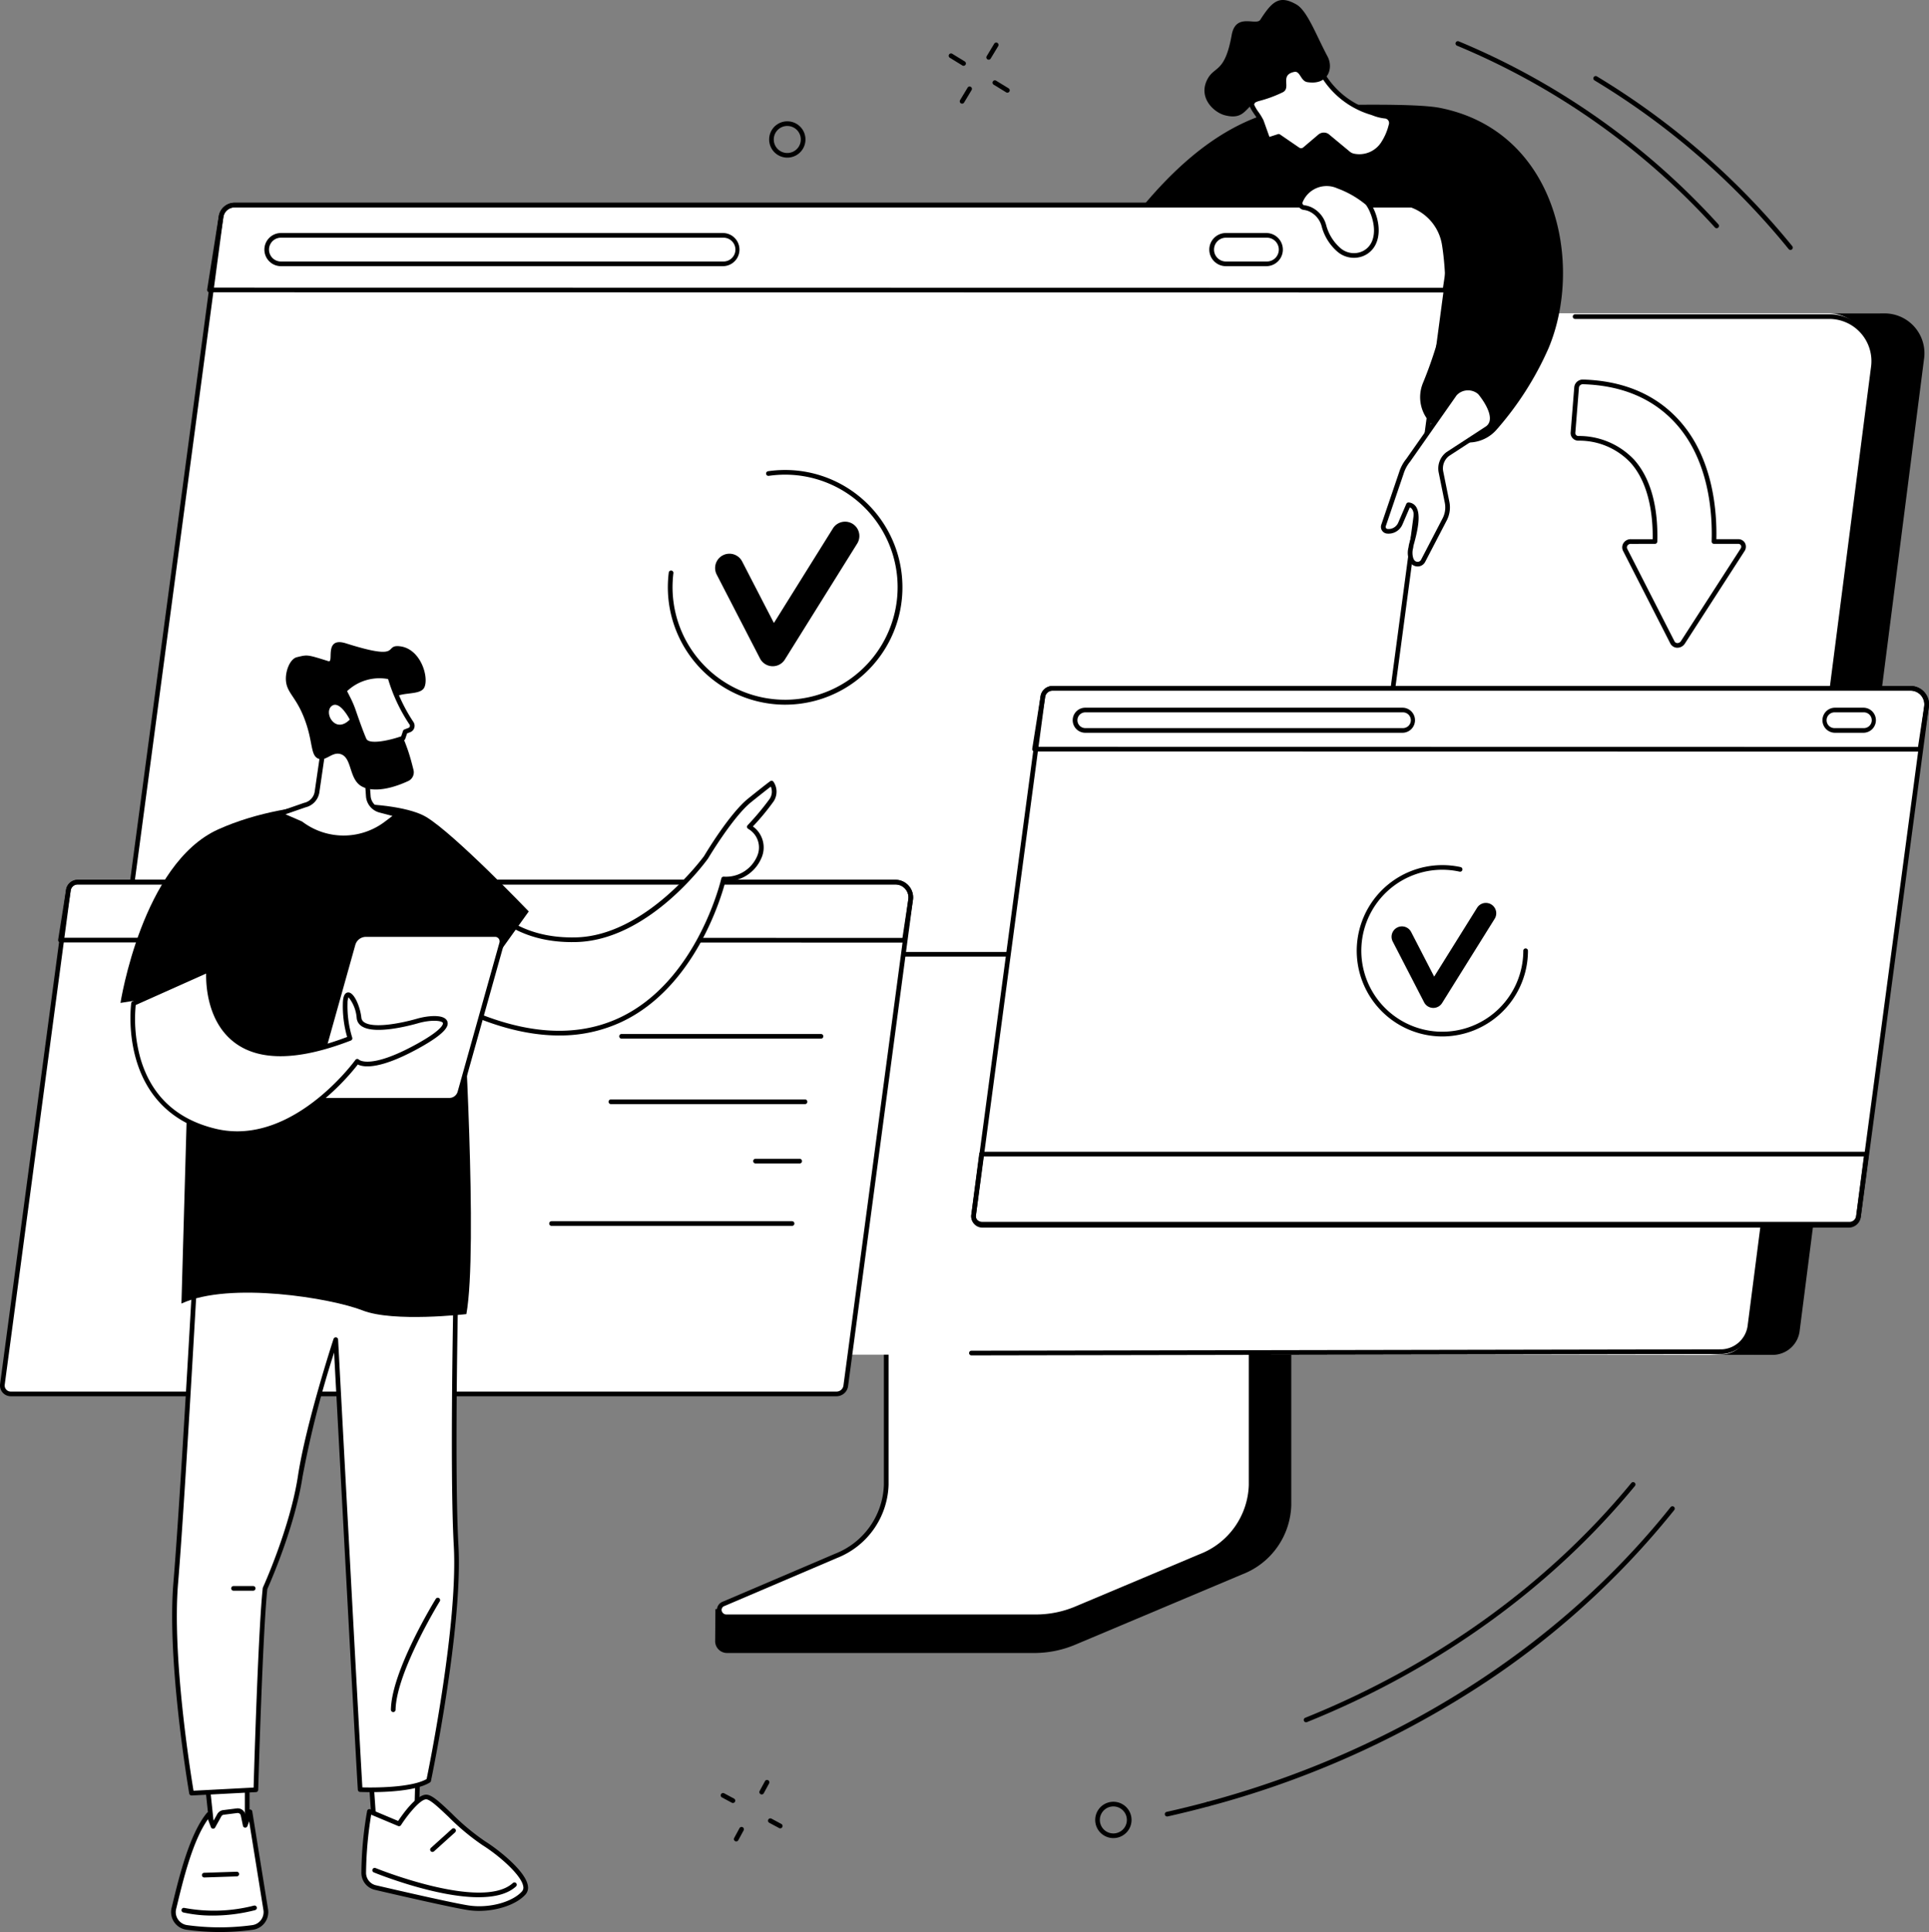 <svg xmlns="http://www.w3.org/2000/svg" xmlns:xlink="http://www.w3.org/1999/xlink" id="Raggruppa_234" data-name="Raggruppa 234" width="280.269" height="280.722" viewBox="0 0 280.269 280.722"><rect x="0" y="0" width="280.269" height="280.722" fill="#808080" stroke="none"/><defs><clipPath id="clip-path"><rect id="Rettangolo_195" data-name="Rettangolo 195" width="280.269" height="280.722" fill="none"></rect></clipPath></defs><g id="Raggruppa_234-2" data-name="Raggruppa 234" clip-path="url(#clip-path)"><path id="Tracciato_3811" data-name="Tracciato 3811" d="M389.26,510.591l-52.527.329c-.34,0-.452.316-.452.62V556.23c0,4.279-29.844,15.4-30.135,14.83l-.037,4.73a1.726,1.726,0,0,0,1.759,1.662h44.71a15.39,15.39,0,0,0,5.912-1.232l24.214-10.2a11.1,11.1,0,0,0,7.109-10.077V511.211a.591.591,0,0,0-.554-.62" transform="translate(-202.202 -337.273)"></path><path id="Tracciato_3812" data-name="Tracciato 3812" d="M332.117,503.248v44.7a11.417,11.417,0,0,1-7.291,10.323l-16.334,6.972a.98.98,0,0,0,.479,1.885h44.88a15.073,15.073,0,0,0,5.836-1.167l18.1-7.62a11.427,11.427,0,0,0,7.353-10.349V503.248a.353.353,0,0,0-.372-.331H332.488a.353.353,0,0,0-.371.331" transform="translate(-203.357 -332.204)" fill="#fff"></path><path id="Tracciato_3813" data-name="Tracciato 3813" d="M353.19,566.806h-44.88a1.388,1.388,0,0,1-1.426-1.088,1.288,1.288,0,0,1,.813-1.449l16.334-6.972a11.135,11.135,0,0,0,7.085-10.011v-44.7a.693.693,0,0,1,.711-.671h52.278a.693.693,0,0,1,.711.671v44.744a11.813,11.813,0,0,1-7.561,10.662l-18.1,7.62a15.5,15.5,0,0,1-5.968,1.193M331.8,502.6v44.684a11.812,11.812,0,0,1-7.5,10.636l-16.334,6.972a.6.6,0,0,0-.415.689.716.716,0,0,0,.761.544h44.88a14.82,14.82,0,0,0,5.7-1.141l18.1-7.62a11.136,11.136,0,0,0,7.145-10.036V502.594c0,.006-.014,0-.032,0H331.827a.061.061,0,0,0-.032.008" transform="translate(-202.696 -331.543)"></path><path id="Tracciato_3814" data-name="Tracciato 3814" d="M91.069,285l215.982.471,3.75.008,6.973.015a3.961,3.961,0,0,0,3.862-3.517l18.059-141.129a5.792,5.792,0,0,0-5.518-6.676l-223.772.2Z" transform="translate(-60.156 -88.631)"></path><path id="Tracciato_3815" data-name="Tracciato 3815" d="M312.288,134.08c3.9,0,7.062,3.923,6.564,7.8L300.663,281.924a3.943,3.943,0,0,1-3.907,3.444l-1.7.065-220.471-.065a3.946,3.946,0,0,1-3.907-4.455l18.555-142.9c.254-1.969,1.768-3.936,3.748-3.936Z" transform="translate(-46.662 -88.567)" fill="#fff"></path><path id="Tracciato_3816" data-name="Tracciato 3816" d="M415.134,285.8a.339.339,0,0,1,0-.679l109.027-.2a3.967,3.967,0,0,0,3.743-3.361l17.944-139.433a6.129,6.129,0,0,0-6.069-6.921H502.846a.339.339,0,1,1,0-.679h36.933a6.809,6.809,0,0,1,6.742,7.687L528.576,281.648a4.674,4.674,0,0,1-4.415,3.953l-109.026.2Z" transform="translate(-273.995 -88.864)"></path><path id="Tracciato_3817" data-name="Tracciato 3817" d="M246.428,91.46a3.254,3.254,0,0,0-3.221-3.673H69.246a1.982,1.982,0,0,0-1.964,1.732L53.256,194.613a1.79,1.79,0,0,0,1.775,2.027H230.664a1.983,1.983,0,0,0,1.965-1.732Z" transform="translate(-35.168 -57.988)" fill="#fff"></path><path id="Tracciato_3818" data-name="Tracciato 3818" d="M268.51,99.823h0L89,99.795a.34.34,0,0,1-.335-.392l1.678-10.6a2.325,2.325,0,0,1,2.3-2.019h173.96a3.593,3.593,0,0,1,3.558,4.056l-1.318,8.693a.34.34,0,0,1-.336.289M89.4,99.116l178.818.029,1.273-8.4a2.914,2.914,0,0,0-2.885-3.283H92.646A1.647,1.647,0,0,0,91.018,88.9Z" transform="translate(-58.567 -57.327)"></path><path id="Tracciato_3819" data-name="Tracciato 3819" d="M179.738,104.563H115.431a2.408,2.408,0,0,1,0-4.815h64.307a2.408,2.408,0,0,1,0,4.815m-64.307-4.136a1.729,1.729,0,0,0,0,3.457h64.307a1.729,1.729,0,1,0,0-3.457Zm66.358,1.991h0Z" transform="translate(-74.658 -65.889)"></path><path id="Tracciato_3820" data-name="Tracciato 3820" d="M526.04,104.563h-5.872a2.408,2.408,0,1,1,0-4.815h5.872a2.408,2.408,0,0,1,0,4.815m-5.872-4.136a1.729,1.729,0,1,0,0,3.457h5.872a1.729,1.729,0,1,0,0-3.457Zm7.923,1.991h0Z" transform="translate(-342.009 -65.889)"></path><path id="Tracciato_3821" data-name="Tracciato 3821" d="M230,196.318H54.371a2.129,2.129,0,0,1-2.111-2.412L66.286,88.812a2.327,2.327,0,0,1,2.3-2.026h173.96a3.593,3.593,0,0,1,3.558,4.056l-13.8,103.45a2.327,2.327,0,0,1-2.3,2.027M68.587,87.465A1.647,1.647,0,0,0,66.959,88.9L52.933,194a1.451,1.451,0,0,0,1.438,1.643H230a1.647,1.647,0,0,0,1.628-1.436v0l13.8-103.448a2.914,2.914,0,0,0-2.885-3.289Z" transform="translate(-34.508 -57.327)"></path><path id="Tracciato_3822" data-name="Tracciato 3822" d="M555.166,297.271a2.332,2.332,0,0,0-2.309-2.633H428.176a1.421,1.421,0,0,0-1.408,1.241L416.716,371.2a1.284,1.284,0,0,0,1.272,1.453h125.88a1.421,1.421,0,0,0,1.408-1.241Z" transform="translate(-275.256 -194.624)" fill="#fff"></path><path id="Tracciato_3823" data-name="Tracciato 3823" d="M570.806,303.175h0l-128.656-.021a.34.34,0,0,1-.335-.392l1.2-7.6a1.762,1.762,0,0,1,1.744-1.528H569.442a2.671,2.671,0,0,1,2.645,3.015l-.945,6.233a.34.34,0,0,1-.336.289m-128.259-.7,127.967.021.9-5.936a1.992,1.992,0,0,0-1.973-2.242H444.761a1.084,1.084,0,0,0-1.072.945Z" transform="translate(-291.84 -193.964)"></path><path id="Tracciato_3824" data-name="Tracciato 3824" d="M507.181,306.571h-46.09a1.822,1.822,0,1,1,0-3.643h46.09a1.822,1.822,0,0,1,0,3.643m-46.09-2.964a1.143,1.143,0,1,0,0,2.285h46.09a1.143,1.143,0,1,0,0-2.285Z" transform="translate(-303.372 -200.1)"></path><path id="Tracciato_3825" data-name="Tracciato 3825" d="M543.207,503.867H417.327a1.667,1.667,0,0,1-1.262-.544,1.474,1.474,0,0,1-.346-1.184l1.15-8.838a.339.339,0,0,1,.337-.3H545.793a.339.339,0,0,1,.336.383l-1.177,9.051a1.673,1.673,0,0,1-1.745,1.428M417.5,493.684l-1.111,8.544a.8.8,0,0,0,.184.648.99.99,0,0,0,.752.313h125.88a.988.988,0,0,0,1.071-.836l1.128-8.668Z" transform="translate(-274.596 -325.657)"></path><path id="Tracciato_3826" data-name="Tracciato 3826" d="M785.964,306.571h-4.208a1.822,1.822,0,0,1,0-3.643h4.208a1.822,1.822,0,0,1,0,3.643m-4.208-2.964a1.143,1.143,0,1,0,0,2.285h4.208a1.143,1.143,0,1,0,0-2.285Z" transform="translate(-515.188 -200.1)"></path><path id="Tracciato_3827" data-name="Tracciato 3827" d="M543.207,372.334H417.327a1.622,1.622,0,0,1-1.608-1.837l10.053-75.323a1.764,1.764,0,0,1,1.744-1.536H552.2a2.672,2.672,0,0,1,2.646,3.015L544.952,370.8a1.764,1.764,0,0,1-1.745,1.536M427.516,294.317a1.084,1.084,0,0,0-1.071.945l-10.053,75.324a.944.944,0,0,0,.936,1.069h125.88a1.084,1.084,0,0,0,1.072-.945v0l9.89-74.143a1.992,1.992,0,0,0-1.972-2.249Z" transform="translate(-274.596 -193.964)"></path><path id="Tracciato_3828" data-name="Tracciato 3828" d="M132.972,380.108a2.223,2.223,0,0,0-2.2-2.509H11.933a1.355,1.355,0,0,0-1.342,1.183L1.01,450.575a1.223,1.223,0,0,0,1.212,1.385H122.2a1.355,1.355,0,0,0,1.342-1.183Z" transform="translate(-0.66 -249.425)" fill="#fff"></path><path id="Tracciato_3829" data-name="Tracciato 3829" d="M147.848,385.721h0L25.221,385.7a.34.34,0,0,1-.335-.392l1.146-7.239a1.7,1.7,0,0,1,1.677-1.47H146.547a2.562,2.562,0,0,1,2.537,2.892l-.9,5.941a.34.34,0,0,1-.336.289m-122.23-.7,121.938.02.856-5.645a1.883,1.883,0,0,0-1.865-2.119H27.709a1.018,1.018,0,0,0-1.005.887Z" transform="translate(-16.436 -248.764)"></path><path id="Tracciato_3830" data-name="Tracciato 3830" d="M294.36,443.27H265.385a.339.339,0,1,1,0-.679H294.36a.339.339,0,1,1,0,.679" transform="translate(-175.077 -292.355)"></path><path id="Tracciato_3831" data-name="Tracciato 3831" d="M289.025,471.288h-28.2a.339.339,0,0,1,0-.679h28.2a.339.339,0,0,1,0,.679" transform="translate(-172.064 -310.863)"></path><path id="Tracciato_3832" data-name="Tracciato 3832" d="M329.139,496.7h-6.414a.339.339,0,0,1,0-.679h6.414a.339.339,0,0,1,0,.679" transform="translate(-212.953 -327.649)"></path><path id="Tracciato_3833" data-name="Tracciato 3833" d="M270.358,523.414H235.412a.339.339,0,1,1,0-.679h34.946a.339.339,0,1,1,0,.679" transform="translate(-155.278 -345.295)"></path><path id="Tracciato_3834" data-name="Tracciato 3834" d="M121.543,451.639H1.562a1.562,1.562,0,0,1-1.549-1.77l9.582-71.793a1.7,1.7,0,0,1,1.679-1.478H130.111a2.562,2.562,0,0,1,2.537,2.892l-9.427,70.671a1.7,1.7,0,0,1-1.679,1.478M11.273,377.278a1.018,1.018,0,0,0-1.005.887L.686,449.96a.884.884,0,0,0,.876,1H121.543a1.018,1.018,0,0,0,1.005-.887v0l9.427-70.669a1.883,1.883,0,0,0-1.864-2.125Z" transform="translate(0 -248.764)"></path><path id="Tracciato_3835" data-name="Tracciato 3835" d="M302.924,235.282q-.491,0-.985-.028a17.069,17.069,0,0,1-16.059-17.985c.022-.4.059-.793.108-1.184a.339.339,0,1,1,.673.085c-.047.375-.082.758-.1,1.137a16.352,16.352,0,1,0,13.956-15.274.339.339,0,1,1-.1-.672,17.186,17.186,0,0,1,3.449-.152,17.05,17.05,0,0,1-.941,34.072" transform="translate(-188.821 -132.892)"></path><path id="Tracciato_3836" data-name="Tracciato 3836" d="M314.346,244.265a2.078,2.078,0,0,1-1.73-1.122l-6.291-12.192a2.079,2.079,0,0,1,3.695-1.907l4.615,8.943,8.587-13.764a2.079,2.079,0,0,1,3.528,2.2L316.228,243.29a2.079,2.079,0,0,1-1.849.977l-.033,0" transform="translate(-202.192 -147.465)"></path><path id="Tracciato_3837" data-name="Tracciato 3837" d="M593.147,395.2c-.236,0-.472-.007-.711-.02a12.445,12.445,0,1,1,3.359-24.585.339.339,0,1,1-.144.663A11.867,11.867,0,0,0,593.8,371a11.766,11.766,0,1,0,11.083,12.412q.019-.331.019-.66a.339.339,0,0,1,.339-.339h0a.339.339,0,0,1,.339.34q0,.346-.02.7A12.461,12.461,0,0,1,593.147,395.2" transform="translate(-383.58 -244.607)"></path><path id="Tracciato_3838" data-name="Tracciato 3838" d="M601.612,401.793a1.506,1.506,0,0,1-1.253-.813l-4.558-8.832a1.506,1.506,0,0,1,2.677-1.381l3.343,6.479,6.221-9.972a1.506,1.506,0,1,1,2.555,1.594l-7.623,12.219a1.506,1.506,0,0,1-1.339.708h-.023" transform="translate(-393.448 -255.347)"></path><path id="Tracciato_3839" data-name="Tracciato 3839" d="M88.7,761.687l.781,7.441,5.031.59v-8.822Z" transform="translate(-58.591 -502.612)" fill="#fff"></path><path id="Tracciato_3840" data-name="Tracciato 3840" d="M93.851,769.4l-.04,0-5.031-.59a.34.34,0,0,1-.3-.3l-.781-7.441a.34.34,0,0,1,.292-.372l5.812-.792a.342.342,0,0,1,.269.081.337.337,0,0,1,.116.255v8.823a.34.34,0,0,1-.339.339m-4.722-1.235,4.382.514v-8.052l-5.1.7Z" transform="translate(-57.93 -501.952)"></path><path id="Tracciato_3841" data-name="Tracciato 3841" d="M85.744,792.028a35.143,35.143,0,0,1-9.571,0,2.249,2.249,0,0,1-1.881-2.763c.889-3.613,2.42-10.464,5.048-13.639l.653,1.722.9-1.622a.8.8,0,0,1,.6-.4l1.975-.25a.8.8,0,0,1,.882.628l.314,1.494.689-1.961,2.3,14.281a2.244,2.244,0,0,1-1.906,2.518" transform="translate(-49.031 -511.97)" fill="#fff"></path><path id="Tracciato_3842" data-name="Tracciato 3842" d="M80.329,792.031a35.474,35.474,0,0,1-4.861-.333,2.588,2.588,0,0,1-2.164-3.18l.19-.779c.908-3.731,2.427-9.976,4.926-13a.339.339,0,0,1,.579.1l.394,1.039.547-.983a1.143,1.143,0,0,1,.851-.576l1.975-.25a1.145,1.145,0,0,1,1.257.894l.064.306.286-.816a.339.339,0,0,1,.655.058l2.3,14.282a2.592,2.592,0,0,1-2.194,2.908,34.689,34.689,0,0,1-4.8.329m-1.749-16.382C76.392,778.7,75,784.415,74.155,787.9l-.19.781a1.881,1.881,0,0,0,.273,1.523,1.922,1.922,0,0,0,1.324.822,34.725,34.725,0,0,0,9.477,0,1.908,1.908,0,0,0,1.616-2.137l-2.084-12.952-.246.7a.339.339,0,0,1-.652-.042l-.314-1.495a.463.463,0,0,0-.507-.361l-1.975.25a.462.462,0,0,0-.344.233l-.9,1.622a.339.339,0,0,1-.614-.045Z" transform="translate(-48.373 -511.309)"></path><path id="Tracciato_3843" data-name="Tracciato 3843" d="M82.2,817.111a19.221,19.221,0,0,1-4.251-.45A.339.339,0,1,1,78.1,816a23.288,23.288,0,0,0,10.116-.335.34.34,0,0,1,.187.653,24.743,24.743,0,0,1-6.2.794" transform="translate(-51.316 -538.782)"></path><path id="Tracciato_3844" data-name="Tracciato 3844" d="M86.789,802.027a.339.339,0,0,1-.011-.679l4.716-.156a.335.335,0,0,1,.35.328.339.339,0,0,1-.328.35l-4.716.156h-.012" transform="translate(-57.105 -529.231)"></path><path id="Tracciato_3845" data-name="Tracciato 3845" d="M158.119,751.557l.754,10.858h6.054l.281-10.858Z" transform="translate(-104.446 -496.444)" fill="#fff"></path><path id="Tracciato_3846" data-name="Tracciato 3846" d="M164.266,762.094h-6.054a.339.339,0,0,1-.338-.316l-.754-10.858a.339.339,0,0,1,.339-.363h7.089a.339.339,0,0,1,.339.348l-.281,10.858a.34.34,0,0,1-.339.331m-5.737-.679h5.406l.264-10.179h-6.377Z" transform="translate(-103.785 -495.784)"></path><path id="Tracciato_3847" data-name="Tracciato 3847" d="M155.681,780.205a2.185,2.185,0,0,0,1.687,2.161c3.48.81,11.32,2.613,13.556,2.947,2.9.432,6.469-.457,8-2.155s-3.434-5.751-5.792-7.226c-3.5-2.191-6.867-6.521-8.278-6.716s-4.045,3.9-4.045,3.9l-4.3-1.808a53.315,53.315,0,0,0-.828,8.9" transform="translate(-102.835 -508.105)" fill="#fff"></path><path id="Tracciato_3848" data-name="Tracciato 3848" d="M171.78,785.1a10.67,10.67,0,0,1-1.567-.112c-2.264-.337-10.253-2.176-13.583-2.951a2.538,2.538,0,0,1-1.949-2.5,54.249,54.249,0,0,1,.834-8.961.34.34,0,0,1,.464-.245l4.044,1.7c.7-1.05,2.805-4.01,4.22-3.812.815.112,1.964,1.2,3.553,2.71a33.069,33.069,0,0,0,4.858,4.054c1.9,1.189,5.922,4.338,6.221,6.483a1.485,1.485,0,0,1-.357,1.258c-1.3,1.444-4.062,2.375-6.738,2.375m-15.675-13.978a55.923,55.923,0,0,0-.746,8.427,1.856,1.856,0,0,0,1.425,1.826c3.322.773,11.29,2.608,13.529,2.941,2.893.432,6.275-.468,7.7-2.047a.826.826,0,0,0,.189-.709c-.23-1.648-3.579-4.544-5.908-6a33.569,33.569,0,0,1-4.966-4.138c-1.327-1.259-2.579-2.447-3.179-2.53-.82-.1-2.667,2.122-3.712,3.745a.34.34,0,0,1-.417.129Zm-1.085,8.422h0Z" transform="translate(-102.175 -507.447)"></path><path id="Tracciato_3849" data-name="Tracciato 3849" d="M174.8,803.8c-6.309,0-14.771-3.418-15.249-3.613a.34.34,0,0,1,.257-.629c.154.063,15.452,6.245,19.94,2.194a.339.339,0,1,1,.455.5c-1.246,1.125-3.192,1.545-5.4,1.545" transform="translate(-105.253 -528.133)"></path><path id="Tracciato_3850" data-name="Tracciato 3850" d="M184.455,786a.339.339,0,0,1-.227-.591l3.079-2.778a.339.339,0,0,1,.455.5l-3.079,2.777a.338.338,0,0,1-.227.088" transform="translate(-121.618 -516.913)"></path><path id="Tracciato_3851" data-name="Tracciato 3851" d="M77.725,539.791s-1.876,33.943-2.857,45.661S77.163,616,77.163,616l9.344-.491s.641-22.9,1.335-29.26c0,0,3.947-8.622,5.117-16.31s5.155-19.834,5.155-19.834,3.236,60.619,3.548,65.382c0,0,7.327.326,9.954-1.327,0,0,4.655-22.1,3.986-34.13s.066-41.906.066-41.906Z" transform="translate(-49.333 -355.463)" fill="#fff"></path><path id="Tracciato_3852" data-name="Tracciato 3852" d="M76.506,615.684a.339.339,0,0,1-.334-.281c-.033-.189-3.273-19.013-2.3-30.639.97-11.578,2.838-45.312,2.857-45.651a.34.34,0,0,1,.324-.32L115,537.129a.344.344,0,0,1,.252.1.339.339,0,0,1,.1.25c-.007.3-.726,30-.066,41.878.663,11.933-3.946,34-3.993,34.219a.338.338,0,0,1-.151.217c-2.686,1.69-9.847,1.392-10.15,1.379a.34.34,0,0,1-.324-.317c-.277-4.238-2.9-53.3-3.449-63.529a146.174,146.174,0,0,0-4.579,18.011c-1.117,7.342-4.794,15.624-5.121,16.35-.683,6.348-1.321,28.952-1.327,29.18a.339.339,0,0,1-.321.33l-9.344.491h-.018m.884-76.227c-.19,3.426-1.92,34.368-2.841,45.363-.9,10.741,1.833,27.721,2.242,30.17l8.73-.459c.08-2.774.684-23.08,1.327-28.975a.338.338,0,0,1,.029-.1c.039-.086,3.941-8.668,5.09-16.22,1.161-7.629,5.128-19.768,5.168-19.889a.339.339,0,0,1,.662.088c.032.6,3.125,58.529,3.528,65.071,1.376.038,7.037.1,9.333-1.212.4-1.933,4.58-22.559,3.949-33.9-.622-11.185-.023-38.119.057-41.569Z" transform="translate(-48.677 -354.803)"></path><path id="Tracciato_3853" data-name="Tracciato 3853" d="M102.159,679.577H99.3a.339.339,0,1,1,0-.679h2.856a.339.339,0,1,1,0,.679" transform="translate(-65.37 -448.449)"></path><path id="Tracciato_3854" data-name="Tracciato 3854" d="M167.657,700.516h-.006a.34.34,0,0,1-.333-.345c.1-5.617,6.26-15.676,6.523-16.1a.339.339,0,1,1,.578.356c-.063.1-6.322,10.326-6.422,15.758a.339.339,0,0,1-.339.333" transform="translate(-110.523 -451.758)"></path><path id="Tracciato_3855" data-name="Tracciato 3855" d="M196.513,351.467c.681-.053,4.019,6.785,14.469,6.5s18.832-11.979,18.832-11.979,3.609-6.085,6.347-8.285,3.168-2.491,3.168-2.491a2.231,2.231,0,0,1,0,2.491,39.135,39.135,0,0,1-3.229,3.865,3.471,3.471,0,0,1,1.434,4.42c-1.355,3.435-5.172,3.159-5.172,3.159s-7.747,34.3-39.765,18Z" transform="translate(-127.22 -221.425)" fill="#fff"></path><path id="Tracciato_3856" data-name="Tracciato 3856" d="M207.813,371.219c-4.871,0-10.232-1.479-16.032-4.431a.34.34,0,0,1-.176-.385l3.917-15.679a.34.34,0,0,1,.3-.256c.308-.024.535.228,1.082.839,1.578,1.76,5.272,5.878,13.4,5.658,10.157-.279,18.483-11.722,18.566-11.837.133-.226,3.656-6.139,6.411-8.352,2.718-2.184,3.172-2.495,3.19-2.507a.34.34,0,0,1,.462.077,2.555,2.555,0,0,1,.015,2.876,34.679,34.679,0,0,1-3,3.626,3.758,3.758,0,0,1,1.234,4.6,5.565,5.565,0,0,1-5.223,3.376c-.533,2.058-4.353,15.385-15.093,20.427a21.067,21.067,0,0,1-9.059,1.966m-15.483-4.914c9.362,4.709,17.52,5.494,24.253,2.334,11.3-5.3,14.753-20.081,14.786-20.229a.338.338,0,0,1,.355-.264,4.918,4.918,0,0,0,4.832-2.945,3.118,3.118,0,0,0-1.282-4,.34.34,0,0,1-.083-.53,38.93,38.93,0,0,0,3.19-3.814,1.885,1.885,0,0,0,.177-1.8c-.374.285-1.18.912-2.846,2.251-2.66,2.136-6.232,8.133-6.268,8.193-.362.507-8.618,11.857-19.115,12.145-8.448.232-12.287-4.053-13.927-5.883-.115-.128-.238-.265-.345-.378Z" transform="translate(-126.559 -220.765)"></path><path id="Tracciato_3857" data-name="Tracciato 3857" d="M51.568,372.985s3.135-20.239,14.214-25.219,26.066-4.287,30.2-1.8,14.905,13.73,14.905,13.73l-9.519,13.289s2.176,35.772.456,45.216c0,0-10.589,1.235-15.081-.534s-19.258-4.247-26.318-1l1.283-45.29Z" transform="translate(-34.063 -227.264)"></path><path id="Tracciato_3858" data-name="Tracciato 3858" d="M105.663,501.108a.339.339,0,0,1-.059-.674c16.8-2.97,21.711-14.6,21.758-14.717a.34.34,0,0,1,.629.255c-.049.121-5.078,12.092-22.269,15.131a.349.349,0,0,1-.059.005" transform="translate(-69.573 -320.703)"></path><path id="Tracciato_3859" data-name="Tracciato 3859" d="M160.195,400.419a.994.994,0,0,0-.792-.393h-18.78a1.935,1.935,0,0,0-1.863,1.412L132.4,424.106h20.351a1.591,1.591,0,0,0,1.531-1.161l6.073-21.657a1,1,0,0,0-.165-.869" transform="translate(-87.46 -264.239)" fill="#fff"></path><path id="Tracciato_3860" data-name="Tracciato 3860" d="M152.094,423.785H131.742a.339.339,0,0,1-.327-.431l6.356-22.668a2.282,2.282,0,0,1,2.189-1.66h18.781a1.333,1.333,0,0,1,1.283,1.693l-6.073,21.657a1.936,1.936,0,0,1-1.858,1.409m-19.9-.679h19.9a1.255,1.255,0,0,0,1.2-.913l6.073-21.657a.654.654,0,0,0-.63-.831H139.961a1.6,1.6,0,0,0-1.536,1.164Z" transform="translate(-86.799 -263.578)"></path><path id="Tracciato_3861" data-name="Tracciato 3861" d="M56.921,420.03l10.91-4.877s-1.537,18.486,20.537,9.949a15.721,15.721,0,0,1-.7-5.15c.115-2.775,1.775-.09,2.007,2.165s5.415,1.34,8.529.451,7.2-.307,0,3.666-8.78,2.2-8.78,2.2-9.2,12.87-20.642,10.136c-14.076-3.363-11.863-18.541-11.863-18.541" transform="translate(-37.516 -274.231)" fill="#fff"></path><path id="Tracciato_3862" data-name="Tracciato 3862" d="M71.341,438.627a14.04,14.04,0,0,1-3.272-.386c-14.213-3.4-12.143-18.766-12.12-18.92a.34.34,0,0,1,.2-.261l10.91-4.877a.34.34,0,0,1,.477.338c-.005.067-.5,6.749,3.873,10.018,3.378,2.525,8.73,2.424,15.907-.3a16.124,16.124,0,0,1-.619-4.962c.015-.367.062-1.486.771-1.507.893-.029,1.76,2.163,1.913,3.652a.9.9,0,0,0,.423.685c1.277.865,4.933.258,7.676-.525,1.521-.435,3.944-.7,4.381.366.238.576.069,1.61-4.124,3.923-5.79,3.193-8.089,2.768-8.868,2.367-1.272,1.651-8.434,10.388-17.525,10.388M56.6,419.6a21.271,21.271,0,0,0,.672,7.706c1.569,5.455,5.255,8.911,10.956,10.274a13.392,13.392,0,0,0,3.118.368c9.628,0,17.086-10.256,17.168-10.371a.339.339,0,0,1,.53-.028c.007.006,1.621,1.446,8.363-2.272,4.1-2.262,3.838-3.038,3.825-3.07-.147-.357-1.71-.5-3.568.028-1.466.419-6.394,1.686-8.243.435a1.564,1.564,0,0,1-.717-1.178,5.438,5.438,0,0,0-1.187-3.021,2.116,2.116,0,0,0-.144.835,15.492,15.492,0,0,0,.681,5.027.339.339,0,0,1-.2.426c-7.562,2.924-13.234,3.033-16.859.321-3.955-2.959-4.2-8.3-4.164-10.053Z" transform="translate(-36.88 -273.57)"></path><path id="Tracciato_3863" data-name="Tracciato 3863" d="M131.9,313.95l.52,7.24a2.31,2.31,0,0,0,1.711,1.957l2.544.663-1.65,1.257a10.237,10.237,0,0,1-12.389.011l-3.182-1.389,3.73-1.3a2.311,2.311,0,0,0,1.771-1.846l1.4-9.581Z" transform="translate(-78.903 -205.409)" fill="#fff"></path><path id="Tracciato_3864" data-name="Tracciato 3864" d="M128.158,326.83a10.564,10.564,0,0,1-6.36-2.118l-3.145-1.373a.339.339,0,0,1,.024-.632l3.73-1.3.038-.01a1.967,1.967,0,0,0,1.511-1.575l1.394-9.569a.34.34,0,0,1,.5-.25l5.55,2.985a.339.339,0,0,1,.178.275l.52,7.24a1.957,1.957,0,0,0,1.459,1.653l2.543.663a.339.339,0,0,1,.12.6l-1.65,1.257a10.566,10.566,0,0,1-6.408,2.154m-8.439-3.766,2.388,1.042a.349.349,0,0,1,.069.041,9.927,9.927,0,0,0,11.979-.011l1.1-.834-1.869-.487a2.636,2.636,0,0,1-1.963-2.244l-.509-7.071-4.958-2.667-1.326,9.1a2.649,2.649,0,0,1-2.013,2.124Z" transform="translate(-78.242 -204.749)"></path><path id="Tracciato_3865" data-name="Tracciato 3865" d="M138.794,275.459c-2.237-.177.525,2.19-7.7-.408-3.276-1.034-1.7,2.856-2.549,2.59-3.141-.983-3.033-.953-4.587-.58-1.029.247-1.739,2.119-1.579,3.533.21,1.866,1.733,2.38,3,6.339.889,2.781.615,4.454,1.711,4.88s1.969-1.053,3.215-.673c1.612.491,1.225,3.3,2.778,4.5.979.757,3.289,1.148,7.047-.583a1.4,1.4,0,0,0,.772-1.611c-.208-.836-.478-1.892-.819-2.878-1.627-4.7-3.26-5.791-2.631-6.986.965-1.831,4.438-.7,5.053-2.2.639-1.566-.644-5.676-3.706-5.919" transform="translate(-80.821 -181.571)"></path><path id="Tracciato_3866" data-name="Tracciato 3866" d="M147.345,291.481l.613,1.212a13.87,13.87,0,0,1,.745,1.765c.389,1.135,1.073,3.083,1.539,4.144.684,1.559,5.647-.221,5.647-.221l.318-.947.577-.221a.687.687,0,0,0,.291-.2.664.664,0,0,0,.046-.781A23.927,23.927,0,0,1,154,289.512a7.2,7.2,0,0,0-6.656,1.968" transform="translate(-97.329 -191.128)" fill="#fff"></path><path id="Tracciato_3867" data-name="Tracciato 3867" d="M151.18,298.911c-.885,0-1.633-.214-1.91-.846-.476-1.082-1.175-3.077-1.549-4.17a13.622,13.622,0,0,0-.727-1.722l-.613-1.212a.339.339,0,0,1,.064-.394,7.477,7.477,0,0,1,6.987-2.054.339.339,0,0,1,.239.252,23.848,23.848,0,0,0,3.075,6.608,1,1,0,0,1-.069,1.179,1.026,1.026,0,0,1-.433.3l-.428.164-.267.8a.34.34,0,0,1-.207.211,14.438,14.438,0,0,1-4.162.884M147.1,290.88l.5.987a14.282,14.282,0,0,1,.763,1.809c.371,1.083,1.063,3.057,1.529,4.117.374.852,3.134.32,5.067-.35l.266-.79a.339.339,0,0,1,.2-.208l.577-.221a.358.358,0,0,0,.149-.1.327.327,0,0,0,.024-.383,24.522,24.522,0,0,1-3.117-6.618,6.822,6.822,0,0,0-5.958,1.757" transform="translate(-96.669 -190.455)"></path><path id="Tracciato_3868" data-name="Tracciato 3868" d="M143.818,303.828s-1.469-2.915-2.648-1.958.52,4.125,2.648,1.958" transform="translate(-92.996 -199.274)" fill="#fff"></path><path id="Tracciato_3869" data-name="Tracciato 3869" d="M515.81,44.878c-8.825,0-17.171,3.994-25.943,14.4l36.331.047a6.95,6.95,0,0,1,6.9,5.876c.642,4.043.653,9.107-.049,11.787a59.492,59.492,0,0,1-2.7,8.207,5.41,5.41,0,0,0,1.792,6.482l1.593,1.167a5.417,5.417,0,0,0,7.3-.829,46.01,46.01,0,0,0,7.551-11.844c5.115-12.229,1.212-31.531-15.786-34.9-3.623-.718-15.108-.389-16.995-.389" transform="translate(-323.584 -29.595)"></path><path id="Tracciato_3870" data-name="Tracciato 3870" d="M556.609,81.023a4.109,4.109,0,0,1,5.426-2c1.587.707,3.649,1.721,4.246,2.462.715.886,1.873,3.651.907,5.767a3.232,3.232,0,0,1-4.942,1.122,6.918,6.918,0,0,1-2.315-3.65,3.664,3.664,0,0,0-2-2.36,3.132,3.132,0,0,0-.872-.241.654.654,0,0,1-.545-.861c.024-.071.055-.15.094-.236" transform="translate(-367.585 -51.957)" fill="#fff"></path><path id="Tracciato_3871" data-name="Tracciato 3871" d="M563.636,88.754a3.689,3.689,0,0,1-2.257-.778,7.294,7.294,0,0,1-2.432-3.821,3.318,3.318,0,0,0-1.81-2.145,2.8,2.8,0,0,0-.777-.215.993.993,0,0,1-.826-1.307c.027-.08.062-.169.106-.267a4.448,4.448,0,0,1,5.873-2.173c2.389,1.063,3.861,1.924,4.372,2.559.834,1.034,1.97,3.892.951,6.121a3.445,3.445,0,0,1-2.322,1.92,3.658,3.658,0,0,1-.879.107M556.259,80.5c-.034.075-.061.144-.082.206a.31.31,0,0,0,.031.269.314.314,0,0,0,.233.146,3.474,3.474,0,0,1,.966.266,3.993,3.993,0,0,1,2.191,2.575,6.636,6.636,0,0,0,2.2,3.478,2.994,2.994,0,0,0,2.558.549,2.771,2.771,0,0,0,1.867-1.543c.9-1.975-.236-4.636-.862-5.413a14.024,14.024,0,0,0-4.12-2.364,3.767,3.767,0,0,0-4.978,1.832" transform="translate(-366.925 -51.294)"></path><path id="Tracciato_3872" data-name="Tracciato 3872" d="M595.717,176.573a5.533,5.533,0,0,0-1,1.845l-2.6,7.646a.635.635,0,0,0,.528.835,1.85,1.85,0,0,0,1.912-1.107l1.178-2.741c2.294.183.452,5.525.395,5.955a3.36,3.36,0,0,0,.071,2.1l.1.147a.918.918,0,0,0,1.58-.066l3.121-6a3.753,3.753,0,0,0,.361-2.5l-.891-4.405a2.6,2.6,0,0,1,1-2.611l5.729-3.732c2.093-1.535-1.077-5.2-1.077-5.2a2.6,2.6,0,0,0-3.651.2Z" transform="translate(-391.104 -109.709)" fill="#fff"></path><path id="Tracciato_3873" data-name="Tracciato 3873" d="M596.41,191.354a1.251,1.251,0,0,1-1.055-.573l-.1-.147a3.028,3.028,0,0,1-.163-2.059c.014-.1.028-.187.04-.275a4.751,4.751,0,0,1,.12-.481c.258-.941,1.043-3.806.356-4.785a.677.677,0,0,0-.331-.259l-1.07,2.489a2.2,2.2,0,0,1-2.263,1.31.974.974,0,0,1-.81-1.281l2.6-7.646a5.862,5.862,0,0,1,1.044-1.937l6.747-9.625.022-.029a2.944,2.944,0,0,1,4.133-.233.3.3,0,0,1,.031.031c.085.1,2.068,2.417,1.859,4.261a2,2,0,0,1-.838,1.439l-5.744,3.743a2.27,2.27,0,0,0-.853,2.26l.891,4.405a4.1,4.1,0,0,1-.393,2.727l-3.12,6a1.242,1.242,0,0,1-1.05.666h-.06m-1.332-9.3h.027a1.39,1.39,0,0,1,1.064.593c.772,1.1.268,3.439-.257,5.355-.047.171-.1.348-.1.391-.012.09-.026.186-.042.286a2.591,2.591,0,0,0,.062,1.589l.094.144a.586.586,0,0,0,.516.265.561.561,0,0,0,.48-.3l3.12-6a3.426,3.426,0,0,0,.329-2.277l-.891-4.405a2.957,2.957,0,0,1,1.131-2.951L606.352,171a1.321,1.321,0,0,0,.549-.957c.168-1.478-1.513-3.521-1.684-3.725a2.247,2.247,0,0,0-1.624-.545,2.219,2.219,0,0,0-1.517.721l-6.741,9.616-.01.014a5.2,5.2,0,0,0-.941,1.742l-2.6,7.649a.3.3,0,0,0,.245.389,1.522,1.522,0,0,0,1.562-.9l1.178-2.741a.339.339,0,0,1,.312-.205m-.021-6.138h0Z" transform="translate(-390.444 -109.049)"></path><path id="Tracciato_3874" data-name="Tracciato 3874" d="M550.481,38.018a1.692,1.692,0,0,1-.686-.349l-3.08-2.554a.9.9,0,0,0-1.049.071l-2.2,1.871a.828.828,0,0,1-1,.044l-2.786-1.911-1.359.438a.207.207,0,0,1-.259-.128l-.893-2.5c-.382-.872-1.689-2.3-1.347-2.623,0,0,3.993-8.853,8.385-6.781a2.923,2.923,0,0,1,1.409,1.484l.59,1.347a12.3,12.3,0,0,0,6.773,5.251,10,10,0,0,0,2.148.577.994.994,0,0,1,.889,1.269,8.68,8.68,0,0,1-1.064,2.559,4.131,4.131,0,0,1-4.431,1.949l-.037-.008" transform="translate(-353.901 -15.376)" fill="#fff"></path><path id="Tracciato_3875" data-name="Tracciato 3875" d="M550.738,37.806a4.3,4.3,0,0,1-.961-.109l-.04-.01a2.051,2.051,0,0,1-.823-.417l-3.06-2.538a.556.556,0,0,0-.635.053l-2.2,1.869a1.172,1.172,0,0,1-1.411.065L538.957,34.9l-1.2.387a.545.545,0,0,1-.683-.337l-.893-2.5a8.359,8.359,0,0,0-.653-1.064c-.547-.809-.986-1.457-.661-1.861.277-.6,2.756-5.808,6-7a3.531,3.531,0,0,1,2.821.1,3.258,3.258,0,0,1,1.575,1.654l.59,1.347a12.087,12.087,0,0,0,6.545,5.058c.14.035.311.1.509.167a6.113,6.113,0,0,0,1.578.4,1.322,1.322,0,0,1,1,.557,1.34,1.34,0,0,1,.2,1.142l-.041.147a8.742,8.742,0,0,1-1.059,2.5,4.5,4.5,0,0,1-3.837,2.214m-.843-.778.016,0a3.786,3.786,0,0,0,4.083-1.789,8.077,8.077,0,0,0,.987-2.328l.042-.148a.663.663,0,0,0-.1-.566.646.646,0,0,0-.488-.272,6.634,6.634,0,0,1-1.763-.439c-.182-.065-.339-.121-.447-.148a12.708,12.708,0,0,1-7-5.443l-.59-1.347a2.579,2.579,0,0,0-1.243-1.313,2.84,2.84,0,0,0-2.3-.079c-3.1,1.141-5.61,6.637-5.634,6.693a.392.392,0,0,1-.023.042,5.552,5.552,0,0,0,.65,1.111,8.438,8.438,0,0,1,.722,1.194l.858,2.406,1.237-.4a.342.342,0,0,1,.3.043l2.786,1.911a.49.49,0,0,0,.59-.025l2.2-1.869a1.237,1.237,0,0,1,1.448-.1.427.427,0,0,1,.038.027l3.08,2.554a1.353,1.353,0,0,0,.548.28m-12.345-2.384h0Z" transform="translate(-353.236 -14.715)"></path><path id="Tracciato_3876" data-name="Tracciato 3876" d="M515.98,11.5c1.03-1.946,2.53-.878,3.515-6.4.592-3.321,3.567-1.3,4.161-2.229,1.742-2.722,2.786-3.6,5.216-2.236,1.61.906,2.87,4.423,4.558,7.583.874,1.636.138,4.211-2.952,3.714-.967-.155-1.03-1.659-1.877-1.486-2.2.448-.391,2.311-1.682,2.963a18.264,18.264,0,0,1-3.5,1.283c-1.937.59-1.866,2.871-4.941,2.048-1.6-.43-3.906-2.574-2.5-5.238" transform="translate(-340.543 -0.001)"></path><path id="Tracciato_3877" data-name="Tracciato 3877" d="M697.975,187.046a.768.768,0,0,0-.729-.374h-3.477c.122-3.734-.229-11.737-5.277-17.347-3.312-3.682-7.925-5.669-13.733-5.847a.917.917,0,0,0-.641.213.872.872,0,0,0-.308.587l-.524,6.561a.771.771,0,0,0,.758.838A10.613,10.613,0,0,1,681.905,175c3.147,3.506,3.371,8.961,3.291,11.677h-3.479a.905.905,0,0,0-.788.374.811.811,0,0,0-.065.834l6.868,13.447a.807.807,0,0,0,.733.434.955.955,0,0,0,.792-.443l8.666-13.437a.81.81,0,0,0,.052-.836" transform="translate(-444.74 -107.986)" fill="#fff"></path><path id="Tracciato_3878" data-name="Tracciato 3878" d="M687.8,201.442a1.15,1.15,0,0,1-1.035-.619L679.9,187.375a1.146,1.146,0,0,1,.083-1.175,1.227,1.227,0,0,1,1.072-.528H684.2c.049-2.909-.342-7.913-3.212-11.11a10.231,10.231,0,0,0-7.623-3.205,1.132,1.132,0,0,1-.811-.377,1.1,1.1,0,0,1-.272-.827l.524-6.561a1.214,1.214,0,0,1,.423-.816,1.26,1.26,0,0,1,.875-.3c5.878.179,10.58,2.184,13.976,5.959,4.85,5.39,5.469,12.97,5.373,17.235h3.128a1.091,1.091,0,0,1,1.03.557,1.145,1.145,0,0,1-.067,1.177l-8.667,13.437a1.3,1.3,0,0,1-1.077.6m-6.747-15.09a.58.58,0,0,0-.5.221.477.477,0,0,0-.046.494l6.867,13.447a.469.469,0,0,0,.43.249.614.614,0,0,0,.506-.288l8.666-13.437a.474.474,0,0,0,.036-.495.438.438,0,0,0-.428-.192h-3.477a.34.34,0,0,1-.339-.351c.134-4.087-.363-11.744-5.189-17.109-3.268-3.632-7.807-5.561-13.492-5.734a.6.6,0,0,0-.407.129.541.541,0,0,0-.193.359l-.524,6.561a.43.43,0,0,0,.1.322.461.461,0,0,0,.33.149,11.015,11.015,0,0,1,8.1,3.43c2.983,3.322,3.483,8.312,3.378,11.913a.34.34,0,0,1-.34.33Z" transform="translate(-444.079 -107.326)"></path><path id="Tracciato_3879" data-name="Tracciato 3879" d="M498.922,773.378a.339.339,0,0,1-.074-.671c1.984-.444,3.978-.935,5.927-1.459a.339.339,0,1,1,.176.655c-1.958.526-3.962,1.019-5.956,1.466a.349.349,0,0,1-.074.008" transform="translate(-329.341 -509.443)"></path><path id="Tracciato_3880" data-name="Tracciato 3880" d="M710.641,57.819a.338.338,0,0,1-.264-.126A108.608,108.608,0,0,0,682.162,33.18a.339.339,0,0,1,.353-.58A109.284,109.284,0,0,1,710.9,57.266a.339.339,0,0,1-.264.552" transform="translate(-450.497 -21.501)"></path><path id="Tracciato_3881" data-name="Tracciato 3881" d="M660.954,44.8a.338.338,0,0,1-.253-.113,105.185,105.185,0,0,0-37.477-26.413.339.339,0,1,1,.267-.624,105.851,105.851,0,0,1,37.715,26.584.339.339,0,0,1-.253.566" transform="translate(-411.538 -11.639)"></path><path id="Tracciato_3882" data-name="Tracciato 3882" d="M516.427,688.361a.339.339,0,0,1-.088-.667c27.222-7.315,51.12-22.522,67.291-42.82a.339.339,0,0,1,.531.423,120.225,120.225,0,0,1-29.745,26.525,136.786,136.786,0,0,1-37.9,16.528.346.346,0,0,1-.088.012" transform="translate(-340.904 -425.89)"></path><path id="Tracciato_3883" data-name="Tracciato 3883" d="M558.382,669.31a.339.339,0,0,1-.127-.654c18.9-7.609,35.28-19.407,47.382-34.118a.339.339,0,1,1,.524.431c-12.174,14.8-28.652,26.665-47.652,34.316a.338.338,0,0,1-.127.024" transform="translate(-368.617 -419.065)"></path><path id="Tracciato_3884" data-name="Tracciato 3884" d="M471.414,776.518q-.119,0-.24-.011a2.639,2.639,0,1,1,.24.011m-1.956-2.818a1.962,1.962,0,1,0,.7-1.33,1.964,1.964,0,0,0-.7,1.33" transform="translate(-309.649 -509.444)"></path><path id="Tracciato_3885" data-name="Tracciato 3885" d="M408.226,24.672a.338.338,0,0,1-.177-.05l-1.819-1.116a.339.339,0,1,1,.355-.579l1.82,1.116a.339.339,0,0,1-.178.629" transform="translate(-268.229 -15.112)"></path><path id="Tracciato_3886" data-name="Tracciato 3886" d="M426.988,36.178a.335.335,0,0,1-.177-.05l-1.819-1.116a.339.339,0,1,1,.355-.579l1.82,1.116a.34.34,0,0,1-.178.629" transform="translate(-280.623 -22.712)"></path><path id="Tracciato_3887" data-name="Tracciato 3887" d="M411.144,39.5a.335.335,0,0,1-.175-.049.339.339,0,0,1-.115-.466l1.1-1.826a.34.34,0,0,1,.581.351l-1.1,1.827a.34.34,0,0,1-.291.164" transform="translate(-271.359 -24.44)"></path><path id="Tracciato_3888" data-name="Tracciato 3888" d="M422.536,20.673a.339.339,0,0,1-.291-.515l1.1-1.826a.34.34,0,0,1,.581.351l-1.105,1.827a.34.34,0,0,1-.291.164" transform="translate(-278.884 -12)"></path><path id="Tracciato_3889" data-name="Tracciato 3889" d="M331.85,57.194c-.081,0-.162,0-.243-.011a2.638,2.638,0,1,1,.243.011m-.006-4.6a1.964,1.964,0,1,0,.178.008c-.06-.005-.119-.008-.178-.008" transform="translate(-217.458 -34.291)"></path><path id="Tracciato_3890" data-name="Tracciato 3890" d="M325.372,764.011a.339.339,0,0,1-.3-.5l.773-1.425a.339.339,0,0,1,.6.324l-.773,1.426a.339.339,0,0,1-.3.177" transform="translate(-214.702 -503.281)"></path><path id="Tracciato_3891" data-name="Tracciato 3891" d="M314.471,784.121a.339.339,0,0,1-.3-.5l.773-1.426a.339.339,0,0,1,.6.323l-.773,1.426a.339.339,0,0,1-.3.178" transform="translate(-207.501 -516.564)"></path><path id="Tracciato_3892" data-name="Tracciato 3892" d="M330.5,779.8a.34.34,0,0,1-.16-.04l-1.434-.769a.34.34,0,0,1,.321-.6l1.434.769a.339.339,0,0,1-.161.639" transform="translate(-217.141 -514.144)"></path><path id="Tracciato_3893" data-name="Tracciato 3893" d="M310.262,768.952a.34.34,0,0,1-.16-.04l-1.435-.769a.34.34,0,0,1,.321-.6l1.434.769a.34.34,0,0,1-.161.639" transform="translate(-203.773 -506.978)"></path></g></svg>